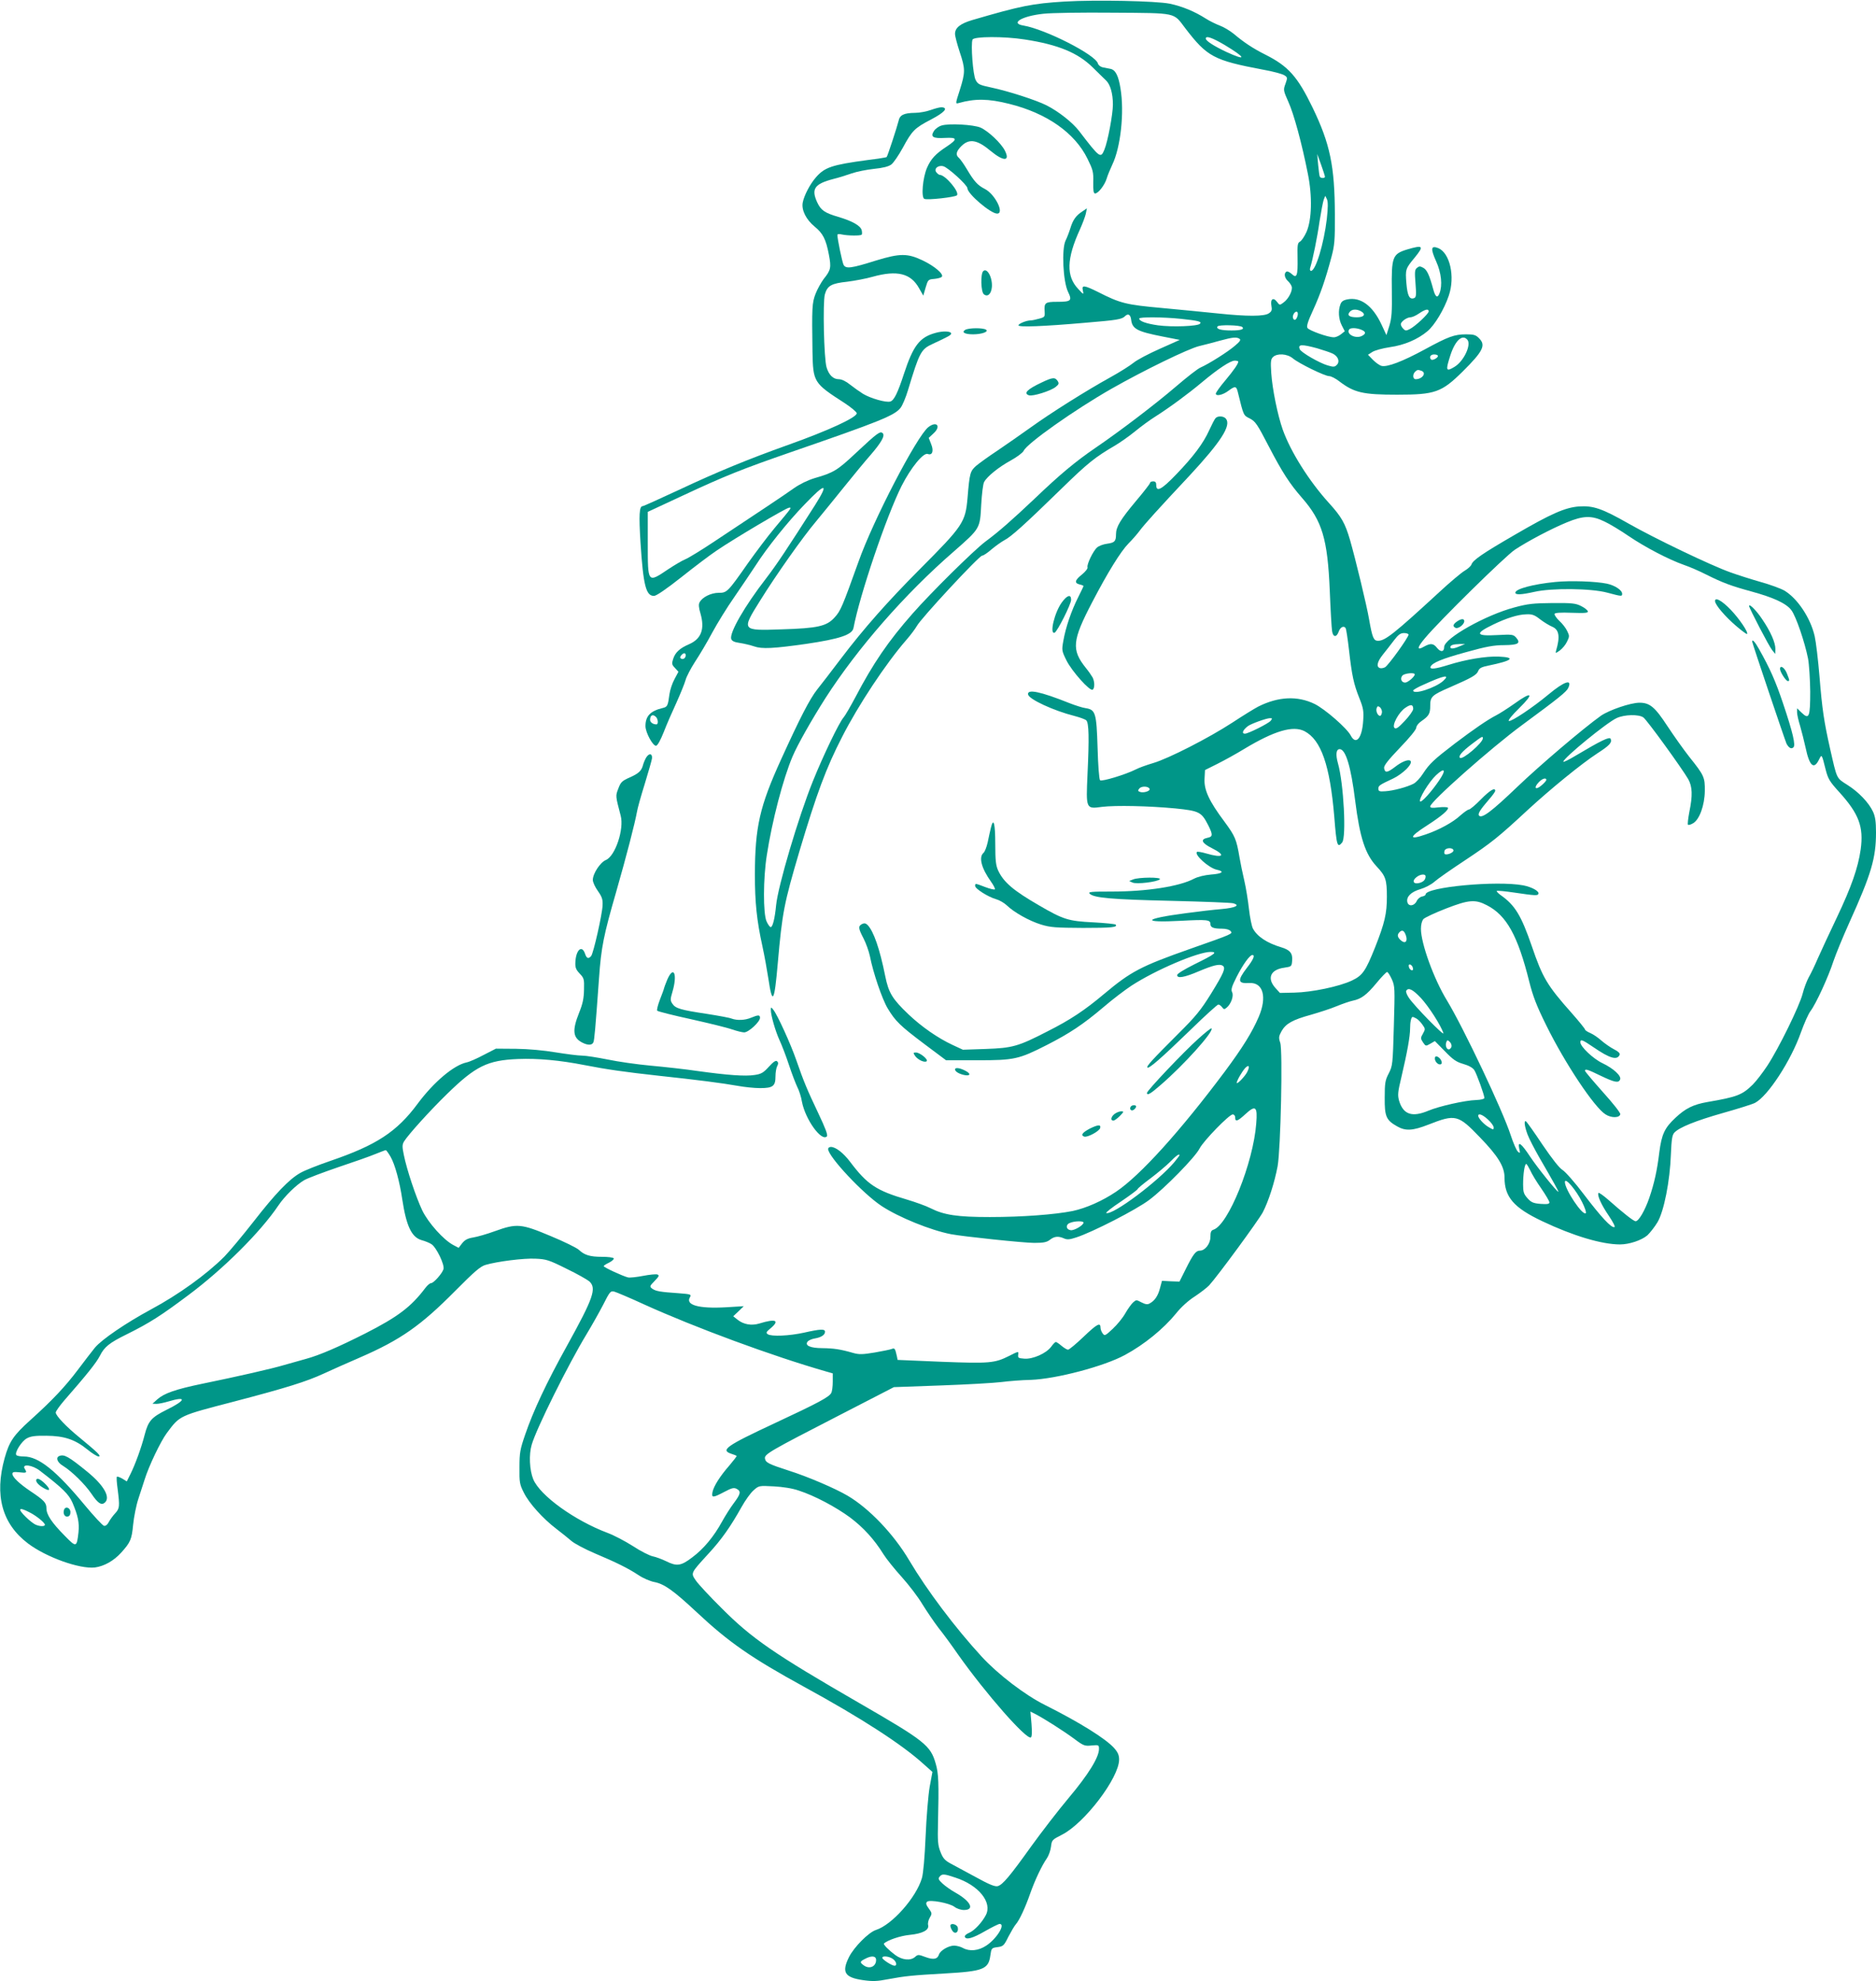 <?xml version="1.0" standalone="no"?>
<!DOCTYPE svg PUBLIC "-//W3C//DTD SVG 20010904//EN"
 "http://www.w3.org/TR/2001/REC-SVG-20010904/DTD/svg10.dtd">
<svg version="1.0" xmlns="http://www.w3.org/2000/svg"
 width="1212pt" height="1280pt" viewBox="0 0 1212 1280"
 preserveAspectRatio="xMidYMid meet">
<g transform="translate(0,1280) scale(0.1,-0.1)"
fill="#009688" stroke="none">
<path d="M6878 12790 c-209 -13 -280 -27 -598 -120 -77 -23 -110 -50 -110 -89
0 -15 14 -67 30 -116 37 -110 37 -132 1 -246 -29 -90 -29 -91 -8 -85 106 30
192 29 327 -5 242 -60 424 -187 506 -355 35 -71 39 -85 37 -151 -1 -55 2 -73
12 -73 20 0 62 54 75 97 6 21 23 61 36 89 54 112 79 337 53 493 -13 81 -32
119 -64 126 -14 3 -37 7 -51 10 -14 3 -28 14 -31 25 -15 56 -339 221 -481 245
-88 14 -11 61 128 76 52 6 249 9 454 7 415 -3 385 3 464 -101 141 -184 184
-207 502 -267 63 -11 125 -28 137 -36 21 -13 22 -16 8 -55 -15 -40 -14 -44 19
-118 35 -77 87 -268 126 -466 29 -145 25 -294 -9 -373 -13 -29 -32 -57 -42
-63 -16 -8 -18 -21 -16 -107 2 -114 -5 -133 -38 -102 -13 12 -28 19 -34 15
-17 -10 -13 -40 9 -60 11 -10 22 -26 25 -36 8 -25 -20 -80 -52 -103 -25 -19
-26 -19 -43 4 -24 32 -44 17 -36 -25 5 -27 3 -36 -16 -49 -29 -21 -141 -21
-331 -1 -78 8 -240 24 -359 35 -233 21 -270 30 -415 104 -89 44 -106 46 -97 9
6 -28 5 -28 -29 9 -80 83 -77 196 11 388 16 36 33 81 37 99 l7 35 -28 -19
c-42 -27 -62 -55 -78 -107 -8 -26 -22 -63 -32 -83 -26 -55 -16 -264 16 -330
28 -58 21 -65 -72 -65 -75 0 -83 -6 -79 -62 2 -35 1 -37 -36 -47 -21 -6 -45
-11 -54 -11 -27 0 -79 -21 -79 -32 0 -13 160 -7 435 17 203 17 233 22 253 42
20 20 36 11 40 -23 7 -59 39 -76 202 -108 l112 -22 -130 -58 c-72 -32 -148
-72 -169 -90 -21 -17 -88 -60 -150 -94 -159 -88 -384 -230 -512 -322 -61 -44
-158 -111 -215 -150 -58 -38 -121 -84 -140 -100 -38 -34 -42 -47 -55 -206 -14
-159 -28 -180 -311 -464 -204 -205 -359 -380 -507 -575 -62 -82 -131 -172
-153 -199 -49 -62 -112 -185 -234 -453 -138 -303 -168 -435 -169 -743 0 -180
12 -297 49 -465 13 -60 30 -154 38 -207 26 -176 39 -155 61 100 29 328 40 384
140 723 111 372 172 537 276 739 104 204 281 472 414 625 29 33 59 74 68 90
24 47 403 455 422 455 8 0 35 18 60 40 26 22 64 49 84 60 43 22 127 97 371
335 168 164 216 202 343 276 32 19 91 60 130 92 40 33 98 75 130 95 90 57 214
148 302 222 104 87 184 140 212 140 13 0 23 -3 23 -6 0 -14 -28 -55 -84 -122
-34 -40 -61 -78 -61 -85 0 -19 45 -9 81 18 44 33 52 32 62 -12 37 -151 35
-146 77 -167 36 -19 48 -37 120 -176 89 -171 135 -243 218 -338 129 -148 164
-264 178 -597 5 -126 12 -245 15 -262 6 -41 29 -43 43 -3 10 29 34 40 45 21 3
-5 13 -67 21 -138 19 -168 31 -223 67 -313 26 -65 29 -84 25 -145 -7 -116 -47
-162 -81 -96 -25 47 -166 170 -233 203 -111 54 -234 48 -364 -17 -25 -13 -101
-60 -168 -104 -152 -99 -412 -232 -511 -261 -41 -12 -91 -30 -110 -40 -69 -35
-223 -81 -233 -71 -6 6 -13 98 -16 209 -7 227 -13 247 -78 257 -21 3 -67 18
-103 32 -190 76 -275 93 -268 56 6 -31 166 -105 301 -139 34 -9 68 -21 75 -28
17 -16 19 -115 8 -347 -10 -227 -11 -226 93 -212 89 11 305 6 474 -10 156 -16
169 -23 213 -109 31 -62 30 -74 -6 -81 -47 -10 -36 -34 30 -67 94 -47 73 -66
-37 -34 -30 9 -57 13 -60 10 -19 -18 77 -104 128 -115 53 -11 36 -26 -36 -31
-44 -4 -85 -14 -111 -27 -93 -50 -306 -83 -530 -83 -138 0 -156 -2 -144 -14
27 -27 140 -37 525 -46 209 -5 390 -12 403 -16 46 -13 14 -29 -74 -37 -49 -4
-154 -16 -234 -27 -275 -36 -291 -63 -30 -49 169 9 190 7 190 -21 0 -22 19
-30 75 -30 26 0 47 -6 55 -15 15 -18 19 -17 -260 -115 -321 -113 -384 -147
-555 -290 -127 -107 -220 -169 -369 -244 -188 -97 -226 -107 -398 -113 l-147
-5 -67 31 c-96 45 -198 116 -283 196 -106 101 -130 140 -152 249 -35 175 -75
290 -114 330 -13 12 -21 13 -36 6 -26 -14 -24 -28 10 -93 16 -31 34 -82 41
-114 21 -108 79 -278 115 -338 50 -83 80 -112 238 -231 l139 -104 203 0 c238
0 266 6 447 98 147 75 235 133 367 245 58 50 140 112 181 139 157 102 430 218
511 218 48 0 28 -15 -104 -80 -68 -34 -112 -61 -112 -70 0 -23 47 -15 138 24
95 40 136 50 156 37 22 -14 8 -46 -75 -181 -66 -106 -98 -146 -213 -260 -166
-166 -206 -209 -198 -217 10 -9 87 58 274 239 95 93 178 168 184 168 7 0 17
-8 24 -17 11 -15 15 -16 30 -3 29 24 47 77 35 100 -8 16 -3 35 29 98 40 79 85
142 102 142 19 0 7 -29 -36 -84 -62 -81 -59 -102 17 -97 89 5 115 -91 60 -219
-43 -100 -104 -198 -219 -353 -288 -385 -545 -670 -702 -776 -89 -60 -193
-106 -281 -125 -116 -23 -326 -39 -535 -39 -209 0 -296 13 -383 57 -27 14 -96
39 -153 56 -198 58 -256 97 -367 244 -43 57 -93 96 -124 96 -10 0 -18 -6 -18
-13 0 -49 226 -290 346 -369 111 -73 318 -157 449 -182 80 -15 469 -56 536
-56 61 0 81 4 102 20 29 23 55 25 91 9 20 -9 36 -8 78 6 104 33 392 181 473
243 99 74 297 276 325 332 25 49 191 220 214 220 9 0 16 -8 16 -20 0 -30 15
-25 65 21 67 62 80 51 71 -59 -19 -255 -181 -657 -277 -687 -15 -5 -19 -16
-19 -46 0 -44 -34 -89 -68 -89 -26 0 -43 -22 -91 -118 l-41 -82 -57 2 -56 3
-13 -48 c-13 -50 -34 -81 -68 -99 -13 -7 -27 -5 -52 8 -32 17 -34 17 -54 -1
-11 -10 -34 -42 -50 -70 -16 -29 -53 -74 -81 -100 -49 -46 -53 -47 -65 -30 -8
10 -14 27 -14 36 0 38 -22 26 -108 -56 -49 -47 -95 -85 -102 -85 -7 0 -25 11
-42 25 -16 14 -33 25 -37 25 -4 0 -18 -14 -30 -31 -32 -43 -118 -81 -173 -77
-38 3 -43 5 -40 26 3 23 3 23 -58 -8 -94 -47 -126 -50 -438 -38 l-283 12 -5
25 c-11 49 -14 53 -32 46 -9 -4 -59 -14 -110 -23 -79 -13 -101 -14 -140 -3
-83 24 -126 30 -198 31 -79 0 -117 17 -96 43 7 8 28 17 48 20 40 7 64 23 64
43 0 19 -30 18 -136 -6 -96 -21 -210 -26 -234 -10 -13 9 -10 15 18 38 62 52
34 64 -73 31 -50 -15 -101 -6 -139 24 l-29 23 34 32 34 33 -115 -7 c-178 -10
-264 15 -232 66 10 17 4 19 -76 25 -118 8 -145 13 -168 29 -18 14 -18 16 15
50 29 30 32 36 18 42 -10 3 -51 -1 -92 -9 -42 -8 -86 -13 -98 -10 -33 8 -157
65 -157 73 0 3 16 14 36 23 19 10 32 22 29 27 -3 6 -37 10 -75 10 -78 0 -114
11 -150 45 -14 13 -95 53 -182 89 -190 80 -219 83 -360 32 -52 -19 -115 -37
-141 -41 -36 -6 -53 -15 -71 -37 l-23 -30 -34 18 c-62 32 -162 143 -201 224
-40 84 -100 263 -119 358 -11 53 -11 66 1 87 27 44 169 201 278 307 185 181
262 218 458 226 131 5 270 -8 429 -39 142 -28 262 -45 480 -69 253 -27 413
-48 509 -65 43 -8 109 -15 146 -15 84 0 100 13 100 76 0 25 5 55 11 66 8 15 8
23 0 31 -8 8 -23 -1 -54 -35 -35 -39 -50 -47 -91 -53 -61 -10 -178 -1 -366 25
-80 12 -217 27 -305 35 -88 8 -214 26 -280 40 -66 13 -140 25 -165 25 -25 0
-101 10 -170 21 -77 13 -176 22 -256 23 l-130 1 -80 -41 c-43 -23 -93 -45
-110 -48 -83 -18 -212 -127 -316 -267 -134 -181 -265 -267 -563 -369 -82 -28
-170 -63 -195 -78 -73 -41 -163 -136 -300 -312 -71 -91 -157 -194 -191 -229
-115 -115 -295 -245 -474 -341 -161 -87 -318 -194 -362 -247 -21 -26 -71 -91
-110 -143 -82 -109 -166 -198 -306 -324 -110 -99 -137 -139 -167 -246 -67
-241 -17 -425 151 -552 118 -89 333 -166 432 -155 59 8 121 42 170 96 60 67
68 85 77 180 5 50 20 126 34 168 14 43 32 98 40 123 26 85 104 249 144 302 85
114 77 110 434 203 340 89 467 129 578 180 52 24 157 71 234 104 265 115 395
207 616 430 125 126 163 159 197 169 75 22 247 44 323 40 69 -3 86 -8 200 -65
69 -33 135 -71 148 -82 47 -45 26 -106 -143 -412 -135 -243 -220 -425 -272
-577 -33 -96 -37 -118 -37 -212 -1 -96 1 -110 28 -163 33 -68 124 -169 211
-235 33 -25 76 -60 96 -77 19 -17 87 -53 150 -80 142 -60 217 -97 285 -142 30
-20 75 -39 101 -44 64 -12 124 -55 273 -194 209 -196 354 -296 693 -482 370
-202 636 -374 776 -502 l55 -49 -18 -97 c-9 -53 -21 -196 -26 -318 -6 -138
-15 -240 -24 -271 -37 -126 -193 -302 -297 -335 -47 -15 -142 -111 -174 -175
-49 -98 -28 -132 90 -149 63 -9 91 -8 163 6 108 20 153 25 367 37 246 14 281
27 293 115 7 49 8 50 46 55 37 5 42 9 71 68 18 34 39 70 48 80 23 26 61 108
92 197 31 88 76 183 109 230 11 16 23 50 26 74 5 43 7 45 72 78 145 74 368
367 368 485 0 28 -8 47 -32 74 -53 60 -224 167 -448 279 -128 64 -302 197
-407 311 -172 187 -354 429 -469 623 -100 169 -258 335 -397 417 -79 47 -261
125 -382 163 -130 42 -149 52 -153 78 -4 28 31 48 478 278 l355 183 305 11
c168 6 343 16 390 22 47 6 132 13 190 14 163 6 472 87 608 161 124 67 248 168
329 267 33 42 81 85 122 111 36 24 78 56 93 72 55 60 316 416 346 471 37 71
76 192 96 298 20 112 34 747 17 798 -11 33 -10 41 9 76 28 48 70 72 190 105
52 15 127 39 165 55 39 16 86 32 105 36 55 11 90 38 153 114 32 39 63 71 68
71 6 0 19 -21 31 -47 20 -45 20 -57 13 -302 -7 -249 -8 -257 -33 -306 -23 -44
-26 -62 -26 -157 -1 -121 9 -145 80 -185 54 -31 100 -29 202 11 176 69 192 65
334 -83 116 -120 158 -188 158 -259 0 -126 60 -195 244 -282 198 -94 384 -150
502 -150 60 0 140 27 177 59 17 16 47 54 65 84 42 70 81 267 87 441 4 94 8
123 22 138 31 34 137 77 317 128 99 28 191 57 205 65 83 44 231 271 296 455
21 58 48 120 62 138 35 46 115 220 148 322 16 47 62 159 103 250 142 314 172
416 172 582 0 69 -5 103 -19 133 -27 59 -93 128 -166 174 -72 46 -66 34 -111
231 -40 178 -52 258 -69 469 -9 108 -23 225 -31 260 -27 119 -112 246 -197
296 -23 13 -91 38 -152 55 -60 17 -148 45 -195 62 -127 45 -491 220 -658 315
-172 98 -229 117 -321 111 -90 -7 -179 -46 -416 -184 -207 -120 -270 -163
-279 -192 -3 -9 -23 -27 -43 -39 -21 -12 -96 -75 -166 -140 -289 -266 -348
-313 -394 -313 -29 0 -37 20 -58 139 -15 89 -88 390 -123 512 -32 109 -55 150
-136 239 -128 141 -248 331 -299 475 -33 94 -67 261 -74 365 -5 73 -3 89 11
103 27 26 92 22 128 -8 39 -33 207 -115 235 -115 12 0 42 -15 66 -34 96 -73
152 -86 373 -86 246 0 287 15 423 149 134 133 152 171 106 216 -20 21 -34 25
-83 25 -76 0 -116 -15 -270 -99 -140 -76 -240 -114 -276 -105 -13 3 -38 21
-56 39 l-32 33 28 18 c15 10 66 24 113 31 93 13 180 50 243 103 47 39 109 143
138 230 42 123 7 276 -68 307 -48 19 -51 -3 -13 -87 33 -74 41 -153 21 -205
-13 -34 -27 -25 -41 28 -24 89 -40 124 -64 137 -20 11 -27 11 -41 -1 -14 -11
-15 -26 -9 -101 6 -75 4 -89 -9 -94 -30 -11 -43 14 -50 96 -7 89 -6 94 53 165
63 77 56 84 -49 53 -94 -29 -101 -48 -98 -263 2 -142 -1 -180 -16 -230 l-19
-60 -33 71 c-57 120 -134 176 -218 160 -27 -5 -40 -14 -46 -32 -16 -40 -12
-97 9 -137 l19 -37 -25 -20 c-14 -11 -35 -20 -47 -19 -38 0 -159 44 -169 60
-7 12 2 41 36 115 47 103 80 197 119 344 20 75 23 107 22 275 -1 312 -31 456
-144 690 -97 200 -156 267 -305 342 -80 40 -140 80 -205 135 -25 20 -65 44
-90 53 -24 9 -65 29 -90 45 -72 46 -152 79 -232 96 -89 18 -478 26 -680 14z
m-258 -245 c216 -33 344 -86 440 -181 36 -35 74 -73 86 -84 27 -26 44 -84 44
-155 0 -63 -33 -239 -55 -292 -24 -58 -29 -55 -163 120 -43 56 -133 127 -212
167 -66 33 -244 91 -358 115 -75 16 -85 21 -99 49 -17 32 -32 229 -20 260 8
21 204 22 337 1z m1291 -35 c140 -84 146 -107 13 -46 -81 38 -134 72 -134 87
0 20 41 6 121 -41z m649 -852 c0 -10 -27 -11 -33 0 -3 4 -7 39 -11 77 l-6 70
25 -69 c14 -39 25 -74 25 -78z m12 -272 c-19 -161 -72 -336 -102 -336 -6 0 -9
8 -6 18 17 54 47 202 61 302 10 63 22 126 27 140 l10 25 11 -23 c7 -16 7 -52
-1 -126z m219 -596 c36 -20 23 -40 -25 -40 -49 0 -65 13 -46 35 15 18 43 19
71 5z m439 -2 c0 -15 -86 -96 -122 -114 -23 -12 -29 -12 -42 2 -9 8 -16 22
-16 29 0 17 39 45 63 45 10 0 35 11 55 25 40 27 62 32 62 13z m-847 -28 c-7
-27 -22 -35 -29 -16 -7 18 13 49 26 41 5 -3 6 -14 3 -25z m-753 -20 c114 -12
136 -18 122 -32 -16 -16 -179 -22 -270 -10 -77 11 -122 27 -122 44 0 11 157
10 270 -2z m396 -53 c15 -14 -9 -22 -69 -22 -69 0 -102 9 -91 26 7 12 147 9
160 -4z m768 -17 c31 -12 33 -26 5 -40 -39 -21 -103 10 -83 41 7 12 46 12 78
-1z m-786 -59 c10 -6 3 -18 -30 -45 -46 -40 -169 -117 -221 -140 -18 -7 -88
-62 -157 -121 -135 -116 -365 -291 -525 -400 -127 -87 -227 -170 -390 -326
-147 -139 -232 -214 -320 -279 -73 -55 -350 -328 -470 -465 -156 -177 -255
-322 -369 -540 -32 -60 -66 -119 -76 -130 -28 -31 -131 -245 -198 -411 -94
-233 -226 -679 -238 -803 -8 -84 -22 -141 -35 -141 -5 0 -18 17 -27 38 -22 50
-22 276 2 427 34 221 105 493 166 637 33 78 124 238 213 378 207 322 512 672
829 947 171 150 169 147 177 301 4 70 12 137 19 148 19 36 95 97 172 139 40
22 77 50 83 62 21 48 332 267 567 401 211 120 497 259 567 276 37 9 100 25
138 36 78 21 104 24 123 11z m1472 -6 c27 -32 -23 -139 -83 -175 -56 -34 -59
-25 -26 77 31 94 77 136 109 98z m-971 -55 c40 -12 86 -27 102 -35 35 -18 47
-52 25 -73 -13 -13 -21 -14 -58 -3 -53 15 -174 85 -181 105 -13 32 12 33 112
6z m781 -50 c0 -12 -35 -31 -44 -23 -15 15 -4 33 19 33 14 0 25 -4 25 -10z
m-106 -96 c34 -13 5 -54 -38 -54 -19 0 -21 31 -4 48 14 14 20 14 42 6z m1181
-973 c33 -15 104 -58 158 -95 108 -73 258 -151 357 -186 36 -12 100 -40 143
-62 108 -54 163 -74 291 -109 143 -39 226 -77 259 -121 30 -39 87 -207 108
-313 7 -38 13 -134 14 -212 0 -166 -7 -184 -55 -138 l-30 29 0 -26 c0 -14 9
-54 20 -89 10 -35 26 -98 35 -139 25 -120 54 -145 87 -77 18 36 17 37 43 -66
15 -59 26 -77 87 -144 128 -141 159 -225 139 -371 -17 -119 -60 -242 -155
-442 -46 -96 -100 -213 -121 -260 -20 -47 -47 -103 -60 -125 -12 -22 -30 -69
-39 -105 -20 -79 -155 -354 -228 -465 -29 -44 -71 -99 -94 -122 -68 -67 -101
-80 -294 -113 -91 -16 -141 -41 -206 -102 -70 -65 -89 -107 -104 -223 -14
-117 -33 -202 -65 -295 -28 -81 -68 -150 -88 -150 -13 0 -80 53 -176 138 -33
29 -62 49 -64 45 -10 -15 19 -78 67 -148 28 -42 43 -71 36 -73 -19 -7 -86 65
-197 211 -58 77 -120 147 -138 158 -21 13 -66 70 -130 164 -53 80 -101 147
-106 150 -15 10 -10 -32 10 -85 10 -27 46 -96 78 -152 90 -155 125 -218 121
-218 -10 0 -139 161 -183 228 -57 86 -81 104 -70 51 7 -30 6 -32 -8 -20 -9 7
-30 55 -47 107 -52 160 -304 692 -411 869 -85 138 -169 370 -169 464 0 27 6
51 16 63 9 10 76 41 148 69 145 56 187 60 263 20 126 -65 199 -196 273 -494
24 -95 48 -157 110 -282 120 -244 311 -531 383 -575 37 -24 90 -23 95 1 2 9
-48 72 -113 144 -63 71 -115 132 -115 137 0 14 17 9 101 -32 90 -43 116 -49
126 -24 9 23 -43 71 -114 105 -61 29 -143 107 -143 135 0 22 13 17 85 -32 106
-73 154 -86 169 -48 3 9 -9 21 -37 35 -23 12 -59 37 -81 56 -21 19 -53 41 -72
49 -19 8 -34 18 -34 23 0 4 -39 53 -87 107 -158 178 -187 227 -257 432 -68
197 -108 264 -201 329 -16 12 -28 24 -25 27 3 3 55 -2 115 -11 135 -20 149
-20 154 -8 7 17 -42 44 -98 55 -171 32 -631 -11 -631 -59 0 -5 -10 -11 -22
-13 -13 -2 -29 -15 -36 -31 -16 -32 -54 -35 -60 -4 -7 34 25 65 83 82 31 9 72
30 93 49 20 18 109 80 197 138 170 113 213 147 407 327 147 135 344 296 448
364 79 51 95 69 86 93 -6 17 -60 -9 -228 -109 -43 -26 -78 -43 -78 -38 0 23
282 254 345 282 50 23 142 25 172 4 23 -16 248 -327 290 -399 27 -49 29 -105
7 -212 -8 -42 -12 -79 -9 -82 3 -4 18 0 33 9 41 23 75 116 76 209 1 88 -4 100
-100 220 -37 47 -100 136 -141 198 -81 124 -114 152 -181 152 -58 0 -195 -47
-249 -84 -116 -83 -396 -321 -544 -463 -161 -154 -224 -202 -243 -183 -11 11
6 38 63 104 23 26 41 51 41 57 0 24 -35 3 -93 -56 -35 -36 -70 -65 -77 -65 -7
0 -32 -18 -56 -39 -46 -43 -137 -93 -223 -122 -112 -39 -109 -17 7 57 96 62
144 103 136 116 -3 4 -30 5 -60 2 -40 -5 -54 -4 -54 6 0 30 394 379 594 526
239 176 287 215 298 240 27 60 -26 42 -127 -42 -102 -85 -240 -177 -257 -172
-7 3 19 36 67 83 99 97 84 112 -31 29 -44 -31 -97 -65 -119 -76 -56 -29 -142
-88 -265 -181 -136 -104 -165 -131 -206 -194 -18 -29 -46 -58 -61 -66 -42 -22
-132 -46 -183 -49 -39 -3 -45 0 -45 17 0 19 7 24 97 66 26 12 63 39 84 60 67
68 9 79 -75 13 -49 -37 -64 -39 -69 -6 -2 16 25 50 102 131 63 65 106 118 106
130 0 11 14 29 33 42 48 33 57 48 57 99 0 59 10 69 128 120 140 61 172 79 182
105 7 18 21 26 67 35 155 32 179 53 65 58 -83 3 -210 -18 -325 -54 -87 -27
-121 -30 -115 -12 9 25 73 52 231 95 129 36 179 45 245 45 92 1 109 12 76 50
-18 19 -26 20 -121 15 -141 -8 -147 10 -24 69 83 40 158 64 210 65 39 2 54 -3
92 -33 25 -19 60 -40 77 -47 45 -19 52 -64 25 -155 -5 -18 -3 -18 25 2 16 12
37 37 46 57 16 32 16 38 1 68 -8 18 -31 48 -51 66 -19 18 -33 39 -31 45 3 7
38 10 112 7 87 -3 107 -1 103 10 -2 8 -22 23 -44 34 -34 17 -57 20 -184 19
-123 -1 -160 -5 -245 -28 -186 -49 -455 -200 -455 -256 0 -32 -22 -35 -45 -7
-24 31 -42 33 -84 10 -49 -29 -47 -7 5 54 91 110 519 530 580 571 83 55 236
136 336 177 106 44 161 46 243 6z m-1265 -731 c0 -18 -131 -200 -152 -211 -11
-6 -26 -8 -34 -5 -24 9 -16 42 21 88 19 24 51 64 71 91 28 37 42 47 65 47 16
0 29 -5 29 -10z m331 -75 c-38 -17 -61 -19 -61 -6 0 13 19 19 60 20 l35 0 -34
-14z m-291 -182 c0 -15 -45 -53 -62 -53 -24 0 -34 26 -18 45 12 15 80 22 80 8z
m184 -42 c-50 -45 -194 -92 -194 -62 0 4 30 22 68 38 131 60 174 68 126 24z
m-194 -181 c0 -11 -24 -45 -54 -77 -42 -45 -57 -55 -67 -46 -18 17 28 102 70
130 36 25 51 22 51 -7z m-202 -24 c-2 -12 -7 -21 -12 -21 -15 0 -29 31 -22 50
5 14 9 15 22 5 8 -8 14 -23 12 -34z m-719 -53 c-15 -18 -145 -83 -166 -83 -23
0 -14 23 18 48 21 16 118 51 143 52 16 0 17 -2 5 -17z m219 -67 c107 -56 164
-220 192 -551 15 -190 20 -206 51 -168 28 34 10 381 -27 511 -16 57 -12 92 11
92 39 0 73 -114 100 -332 30 -239 65 -347 139 -426 58 -62 66 -85 66 -196 0
-108 -14 -169 -76 -326 -62 -155 -81 -182 -150 -215 -82 -39 -261 -76 -372
-78 l-93 -2 -30 33 c-55 62 -31 118 58 130 47 7 48 8 51 46 4 47 -14 69 -71
86 -91 27 -156 70 -183 122 -7 14 -19 71 -25 125 -6 54 -19 136 -30 183 -11
47 -25 114 -31 150 -20 118 -28 137 -97 231 -99 132 -133 205 -129 277 l3 57
80 40 c44 22 124 66 176 98 193 116 313 151 387 113z m1152 -46 c0 -29 -132
-142 -148 -126 -11 12 13 40 77 89 66 50 71 53 71 37z m-283 -273 c-48 -71
-113 -143 -122 -135 -13 12 57 127 103 170 57 53 67 35 19 -35z m693 4 c0 -5
-14 -21 -32 -36 -38 -32 -52 -16 -17 21 22 24 49 32 49 15z m-2563 -58 c5 -14
-40 -28 -63 -19 -13 5 -14 9 -3 22 14 17 60 15 66 -3z m1963 -398 c0 -15 -46
-32 -57 -22 -3 4 -3 13 0 22 8 20 57 20 57 0z m-180 -167 c0 -22 -14 -36 -42
-43 -36 -9 -48 13 -18 37 25 21 60 24 60 6z m-127 -382 c13 -39 -5 -56 -33
-31 -23 21 -25 36 -8 53 17 17 30 10 41 -22z m45 -210 c3 -12 -1 -17 -10 -14
-7 3 -15 13 -16 22 -3 12 1 17 10 14 7 -3 15 -13 16 -22z m52 -194 c50 -54
130 -178 145 -227 8 -24 -186 174 -222 227 -14 20 -22 42 -18 47 14 23 42 9
95 -47z m-30 -132 c10 -5 28 -23 39 -39 20 -28 20 -30 4 -59 -16 -28 -16 -31
0 -56 18 -26 18 -26 48 -9 l29 17 65 -66 c53 -55 74 -69 119 -82 35 -10 62
-25 71 -40 15 -23 65 -161 65 -180 0 -6 -23 -12 -53 -13 -72 -2 -240 -40 -309
-69 -105 -44 -162 -25 -189 64 -10 36 -9 55 15 154 38 162 56 263 56 313 0 42
7 75 17 75 2 0 13 -4 23 -10z m227 -184 c-4 -9 -11 -16 -17 -16 -15 0 -24 26
-16 47 6 15 8 15 23 1 9 -9 13 -24 10 -32z m-1320 -163 c-15 -29 -67 -82 -67
-69 0 14 33 71 53 94 26 28 34 14 14 -25z m1557 -307 c20 -18 36 -41 36 -50 0
-16 -2 -16 -31 1 -32 18 -69 59 -69 74 0 19 30 7 64 -25z m-7091 -239 c28 -48
59 -161 76 -277 26 -171 60 -243 124 -262 23 -6 52 -18 64 -26 32 -20 87 -134
78 -162 -9 -29 -64 -90 -80 -90 -8 0 -24 -14 -37 -31 -92 -122 -176 -186 -388
-294 -174 -88 -297 -141 -382 -164 -40 -11 -104 -29 -142 -40 -76 -23 -300
-74 -529 -121 -174 -36 -247 -62 -291 -101 l-31 -28 26 -1 c14 0 48 7 75 15
123 37 117 9 -11 -54 -96 -48 -117 -71 -140 -159 -21 -83 -62 -195 -92 -255
l-24 -48 -29 18 c-16 9 -32 15 -35 12 -3 -3 -1 -39 5 -80 14 -111 13 -125 -16
-156 -14 -15 -33 -41 -41 -56 -8 -17 -21 -27 -31 -25 -9 2 -65 62 -124 133
-185 224 -299 315 -394 315 -24 0 -46 4 -49 10 -11 17 35 89 68 107 25 14 54
18 127 17 115 -1 185 -24 266 -90 29 -24 62 -44 71 -44 20 1 -5 25 -125 124
-85 69 -152 140 -152 160 0 8 25 43 55 78 145 166 207 243 230 288 29 58 61
84 175 140 147 73 220 120 395 251 227 169 467 408 583 580 40 60 117 135 167
164 22 13 121 50 220 84 99 33 207 71 240 85 33 13 63 25 67 25 3 1 17 -18 31
-42z m5097 9 c0 -2 -15 -22 -32 -43 -104 -124 -398 -345 -441 -330 -6 2 37 36
96 75 59 40 107 76 107 80 0 4 37 35 83 69 45 34 102 82 127 107 39 40 60 55
60 42z m2266 -97 c10 -23 42 -76 71 -117 29 -42 53 -83 53 -90 0 -11 -13 -13
-57 -10 -48 4 -61 10 -85 37 -24 27 -28 40 -28 89 0 68 10 132 20 132 4 0 15
-19 26 -41z m335 -205 c18 -36 29 -68 24 -72 -20 -19 -136 154 -135 202 1 32
73 -53 111 -130z m-3221 -133 c0 -17 -60 -52 -82 -49 -32 4 -35 36 -6 47 30
13 88 14 88 2z m-2840 -528 c331 -150 829 -334 1178 -434 l42 -12 0 -54 c0
-30 -4 -63 -10 -73 -14 -26 -82 -63 -365 -195 -315 -147 -353 -174 -279 -198
16 -5 31 -11 33 -13 2 -2 -19 -29 -46 -61 -63 -72 -102 -135 -110 -173 -7 -38
2 -38 76 1 49 26 62 29 80 20 30 -16 26 -33 -18 -92 -22 -29 -56 -83 -77 -121
-52 -95 -118 -175 -192 -230 -73 -56 -100 -59 -170 -24 -27 13 -65 27 -85 31
-20 4 -78 33 -128 66 -50 32 -123 70 -163 85 -213 80 -437 241 -481 347 -24
59 -29 159 -10 223 30 104 235 517 355 715 32 53 80 138 106 188 44 87 48 92
73 86 14 -4 100 -40 191 -82z m-3901 -1076 c147 -113 185 -151 209 -205 36
-85 45 -128 39 -192 -11 -98 -14 -99 -89 -22 -84 85 -118 136 -118 177 0 36
-15 52 -105 112 -71 48 -115 90 -115 111 0 11 9 14 45 10 47 -6 51 -3 35 22
-22 35 50 26 99 -13z m4901 -127 c102 -33 238 -105 332 -174 86 -65 155 -140
216 -238 18 -29 71 -95 118 -147 46 -51 107 -131 134 -177 28 -45 74 -113 103
-151 30 -37 87 -115 127 -173 179 -253 442 -552 470 -535 7 4 8 36 4 87 l-7
80 34 -17 c57 -30 180 -108 249 -159 60 -45 68 -48 113 -43 46 4 47 3 47 -23
0 -53 -68 -164 -195 -315 -69 -82 -178 -224 -243 -314 -138 -193 -185 -249
-217 -257 -18 -4 -55 11 -142 59 -65 35 -138 75 -163 88 -36 20 -48 33 -64 74
-17 43 -19 69 -16 190 6 254 4 318 -15 381 -33 117 -71 147 -490 389 -556 321
-698 419 -894 616 -75 74 -149 154 -165 177 -34 50 -36 46 81 174 85 92 143
175 214 302 24 43 59 92 78 108 34 30 35 30 130 25 58 -3 122 -13 161 -27z
m-4971 -140 c45 -22 101 -68 101 -81 0 -13 -37 -11 -63 2 -12 6 -39 27 -59 47
-57 55 -48 68 21 32z m5984 -2361 c150 -49 239 -160 196 -242 -25 -48 -74
-100 -107 -114 -18 -7 -31 -19 -29 -26 8 -22 51 -10 132 37 44 25 86 46 93 46
40 0 -18 -95 -86 -140 -51 -34 -109 -39 -152 -15 -14 8 -38 14 -55 15 -37 0
-91 -32 -99 -58 -10 -30 -35 -35 -87 -16 -45 17 -49 17 -67 1 -29 -26 -83 -21
-128 12 -42 31 -80 69 -73 75 25 22 105 49 164 55 85 8 130 32 121 64 -3 11 2
33 11 48 15 25 15 29 -7 59 -17 23 -20 34 -11 43 16 16 146 -8 178 -33 14 -11
41 -20 60 -20 72 0 45 56 -54 112 -29 16 -67 43 -84 59 -26 24 -29 32 -19 44
16 20 29 19 103 -6z m-513 -532 c0 -44 -45 -62 -82 -33 -24 18 -23 23 10 40
42 23 72 20 72 -7z m108 7 c23 -16 30 -44 11 -44 -17 0 -79 40 -79 51 0 15 44
10 68 -7z"/>
<path d="M10048 9040 c-143 -14 -258 -45 -258 -69 0 -15 37 -14 122 5 113 26
369 23 472 -5 94 -25 96 -25 96 -7 0 23 -47 54 -98 65 -71 15 -236 21 -334 11z"/>
<path d="M11080 8917 c0 -24 64 -99 135 -160 37 -32 70 -56 72 -53 10 10 -50
98 -105 156 -58 60 -102 84 -102 57z"/>
<path d="M11300 8885 c0 -13 130 -263 149 -285 l20 -25 1 32 c0 41 -30 111
-85 192 -37 56 -85 104 -85 86z"/>
<path d="M9412 8784 c-26 -18 -28 -32 -7 -41 18 -6 55 23 55 44 0 17 -20 17
-48 -3z"/>
<path d="M11320 8655 c0 -10 213 -641 222 -660 15 -27 30 -36 44 -24 16 13 -2
93 -67 286 -48 143 -84 224 -155 350 -25 45 -44 66 -44 48z"/>
<path d="M11500 8478 c0 -19 38 -78 50 -78 13 0 13 2 -6 50 -15 37 -44 56 -44
28z"/>
<path d="M9270 5961 c0 -22 25 -45 40 -36 13 8 -3 40 -25 49 -10 3 -15 -1 -15
-13z"/>
<path d="M383 3393 c-25 -10 -13 -42 25 -64 56 -35 140 -117 183 -180 41 -61
64 -76 85 -58 41 33 -4 113 -114 202 -119 97 -148 113 -179 100z"/>
<path d="M237 3244 c-11 -11 5 -34 40 -55 42 -26 54 -18 22 17 -28 30 -54 46
-62 38z"/>
<path d="M414 3046 c-9 -24 4 -48 23 -44 12 2 18 12 18 28 0 29 -32 41 -41 16z"/>
<path d="M6140 358 c0 -8 6 -23 14 -34 17 -23 40 -8 34 22 -4 22 -48 33 -48
12z"/>
<path d="M6015 12090 c-27 -10 -73 -19 -102 -19 -75 -1 -100 -14 -108 -53 -8
-34 -71 -228 -77 -233 -2 -2 -57 -11 -123 -19 -231 -31 -277 -47 -333 -111
-38 -43 -77 -117 -86 -164 -9 -48 22 -110 77 -155 54 -44 73 -82 92 -181 16
-84 13 -100 -34 -158 -16 -22 -40 -64 -52 -95 -23 -60 -24 -87 -20 -374 4
-197 7 -203 206 -331 44 -29 80 -59 80 -67 0 -27 -181 -111 -445 -205 -255
-91 -459 -175 -693 -285 -129 -60 -239 -110 -245 -110 -22 0 -25 -56 -14 -236
18 -276 35 -344 87 -344 15 0 77 42 177 121 84 67 186 144 228 172 116 79 451
277 468 277 17 0 23 8 -94 -132 -45 -54 -121 -155 -170 -224 -133 -190 -137
-194 -191 -194 -49 0 -106 -28 -123 -61 -8 -13 -6 -35 6 -75 28 -99 4 -162
-74 -196 -60 -26 -89 -52 -103 -95 -10 -31 -9 -37 12 -59 l22 -24 -25 -47
c-15 -27 -29 -70 -33 -98 -10 -75 -13 -82 -43 -89 -80 -19 -112 -52 -112 -117
0 -42 49 -131 69 -127 10 2 29 38 49 88 18 47 55 132 82 190 26 58 53 124 59
146 6 23 34 76 61 118 28 42 78 126 111 188 33 61 97 165 142 229 45 65 107
158 139 206 72 113 209 284 318 396 134 140 157 139 67 -4 -183 -287 -248
-385 -317 -475 -140 -181 -238 -352 -226 -392 5 -14 20 -21 56 -26 27 -4 68
-14 92 -22 50 -18 125 -14 336 16 217 32 298 59 306 103 40 212 213 723 311
918 60 118 141 217 169 206 29 -11 40 19 22 63 l-16 41 31 29 c51 46 21 83
-34 40 -74 -59 -356 -601 -451 -870 -103 -287 -115 -317 -154 -359 -51 -57
-109 -70 -342 -77 -261 -9 -261 -9 -139 186 103 166 277 412 360 510 39 47
121 148 183 225 62 77 138 169 169 204 70 81 96 126 80 142 -16 16 -34 3 -174
-128 -119 -112 -144 -127 -266 -162 -46 -14 -95 -38 -135 -66 -63 -45 -221
-150 -508 -340 -85 -57 -172 -110 -192 -118 -20 -8 -69 -37 -110 -64 -135 -91
-133 -93 -133 170 l0 200 230 107 c272 127 381 170 695 279 574 198 670 237
708 286 12 15 34 67 48 114 74 245 84 265 159 299 101 47 120 57 120 67 0 16
-54 18 -102 4 -102 -28 -143 -82 -203 -264 -40 -123 -64 -172 -88 -179 -26 -9
-130 21 -177 50 -22 14 -59 40 -83 59 -27 22 -54 35 -73 35 -36 0 -64 27 -79
77 -17 57 -25 418 -11 471 16 56 41 71 145 82 48 6 122 20 164 32 158 44 246
22 299 -73 l28 -49 15 52 c15 51 17 53 55 56 22 2 44 8 49 13 17 16 -46 70
-124 107 -97 46 -146 46 -300 -1 -162 -51 -195 -55 -210 -28 -9 18 -40 166
-40 194 0 5 14 6 30 2 36 -8 120 -9 127 -1 3 3 3 16 0 29 -8 29 -60 59 -152
86 -88 26 -112 43 -136 95 -39 86 -17 118 106 150 33 8 86 25 118 36 31 11 96
24 143 29 59 6 94 15 112 28 15 11 48 60 75 109 60 111 76 127 184 183 85 45
111 74 68 78 -11 1 -42 -7 -70 -17z m-1585 -3524 c0 -18 -17 -29 -30 -21 -8 5
-7 11 1 21 15 18 29 18 29 0z m-192 -398 c14 -14 16 -48 3 -48 -22 0 -41 13
-41 29 0 31 18 39 38 19z"/>
<path d="M6083 11989 c-18 -5 -40 -21 -49 -35 -25 -38 -7 -50 73 -45 79 4 81
-8 9 -56 -72 -47 -102 -80 -127 -137 -28 -65 -39 -193 -17 -201 22 -9 198 11
210 23 20 20 -75 132 -110 132 -5 0 -15 7 -22 16 -19 22 9 49 44 40 30 -7 156
-122 156 -142 0 -36 150 -164 192 -164 49 0 -13 125 -79 159 -47 24 -69 48
-116 127 -20 34 -44 67 -52 74 -23 19 -18 43 18 78 50 48 101 39 187 -33 83
-69 128 -69 92 2 -25 49 -108 127 -158 149 -46 19 -204 28 -251 13z"/>
<path d="M6352 11048 c-18 -18 -15 -133 4 -149 24 -20 48 1 52 46 5 62 -31
128 -56 103z"/>
<path d="M6236 10669 c-26 -16 -3 -29 51 -29 55 0 103 17 83 30 -20 13 -111
12 -134 -1z"/>
<path d="M6730 10329 c-94 -44 -120 -71 -82 -83 24 -8 140 28 172 54 20 16 23
22 14 37 -17 27 -33 26 -104 -8z"/>
<path d="M7852 10097 c-6 -7 -24 -42 -40 -77 -38 -85 -104 -172 -215 -287 -92
-96 -127 -114 -127 -68 0 18 -5 25 -20 25 -11 0 -20 -4 -20 -10 0 -5 -41 -58
-91 -117 -101 -121 -129 -167 -129 -215 0 -46 -9 -54 -58 -61 -24 -3 -53 -14
-64 -24 -26 -22 -68 -111 -62 -128 3 -7 -13 -28 -35 -46 -47 -37 -52 -56 -16
-65 14 -3 25 -8 25 -10 0 -3 -16 -36 -35 -74 -43 -85 -80 -193 -95 -279 -11
-62 -11 -65 20 -128 35 -70 151 -200 169 -189 14 9 14 51 0 79 -7 12 -26 40
-44 62 -94 117 -88 177 41 424 100 192 184 328 235 380 25 25 57 62 71 81 30
41 126 147 322 356 204 220 272 325 236 369 -15 18 -54 20 -68 2z"/>
<path d="M6860 8908 c-47 -64 -81 -206 -47 -196 17 6 107 184 107 213 0 38
-26 30 -60 -17z"/>
<path d="M4176 7908 c-8 -13 -17 -34 -21 -48 -10 -40 -28 -57 -87 -83 -49 -22
-58 -30 -73 -71 -19 -49 -19 -46 15 -176 23 -87 -35 -260 -95 -286 -37 -15
-85 -88 -85 -129 0 -15 15 -47 33 -72 26 -37 32 -54 30 -92 -2 -57 -59 -310
-74 -328 -18 -20 -29 -16 -40 17 -21 59 -60 20 -62 -62 -1 -29 5 -44 28 -68
28 -29 30 -36 28 -104 -1 -56 -8 -91 -32 -150 -45 -113 -40 -160 19 -191 38
-20 66 -19 74 2 6 16 12 79 36 413 14 200 30 278 110 555 68 237 121 443 135
519 3 22 26 103 50 180 24 78 45 152 47 165 4 32 -17 38 -36 9z"/>
<path d="M6402 7453 c-5 -21 -15 -64 -21 -95 -7 -31 -19 -62 -27 -68 -32 -28
-14 -99 49 -187 17 -24 28 -46 24 -49 -3 -3 -31 3 -62 15 -66 25 -65 25 -65 7
0 -18 84 -71 134 -85 22 -6 53 -24 70 -40 48 -46 144 -100 221 -124 62 -19 94
-21 272 -22 186 0 227 4 210 22 -4 3 -69 10 -145 14 -160 8 -192 18 -350 110
-164 95 -227 148 -263 224 -15 33 -19 64 -19 172 0 133 -11 175 -28 106z"/>
<path d="M7320 7118 l-25 -10 22 -10 c26 -12 159 4 176 21 15 15 -139 14 -173
-1z"/>
<path d="M4311 6471 c-11 -27 -21 -53 -21 -56 0 -4 -12 -36 -26 -72 -14 -36
-22 -69 -18 -73 5 -5 104 -30 219 -55 116 -26 235 -55 265 -66 30 -10 65 -19
78 -19 28 0 102 68 102 94 0 20 -11 20 -57 1 -40 -17 -90 -19 -126 -6 -14 6
-87 19 -163 31 -167 25 -200 35 -220 65 -14 21 -14 29 0 76 34 114 9 176 -33
80z"/>
<path d="M4980 6275 c0 -34 29 -136 56 -195 14 -30 42 -102 61 -160 19 -58 44
-122 54 -143 11 -21 25 -63 30 -95 22 -115 126 -259 161 -224 8 8 -10 54 -55
149 -72 152 -93 201 -143 345 -36 104 -121 290 -147 323 -16 20 -16 20 -17 0z"/>
<path d="M7741 6088 c-91 -81 -331 -334 -331 -349 0 -19 22 -7 87 50 151 130
348 349 330 367 -3 3 -42 -28 -86 -68z"/>
<path d="M5912 5978 c17 -25 63 -46 75 -34 11 11 -44 56 -69 56 -19 0 -19 -2
-6 -22z"/>
<path d="M6170 5891 c0 -13 22 -27 53 -35 44 -11 54 5 16 25 -37 20 -69 24
-69 10z"/>
<path d="M7305 5650 c-11 -17 5 -32 21 -19 8 6 14 15 14 20 0 12 -27 11 -35
-1z"/>
<path d="M7202 5604 c-24 -17 -30 -44 -9 -44 7 0 26 14 42 30 26 27 27 30 9
30 -11 0 -30 -7 -42 -16z"/>
<path d="M7040 5508 c-47 -25 -60 -42 -36 -51 20 -8 100 35 104 56 5 23 -15
21 -68 -5z"/>
</g>
</svg>
